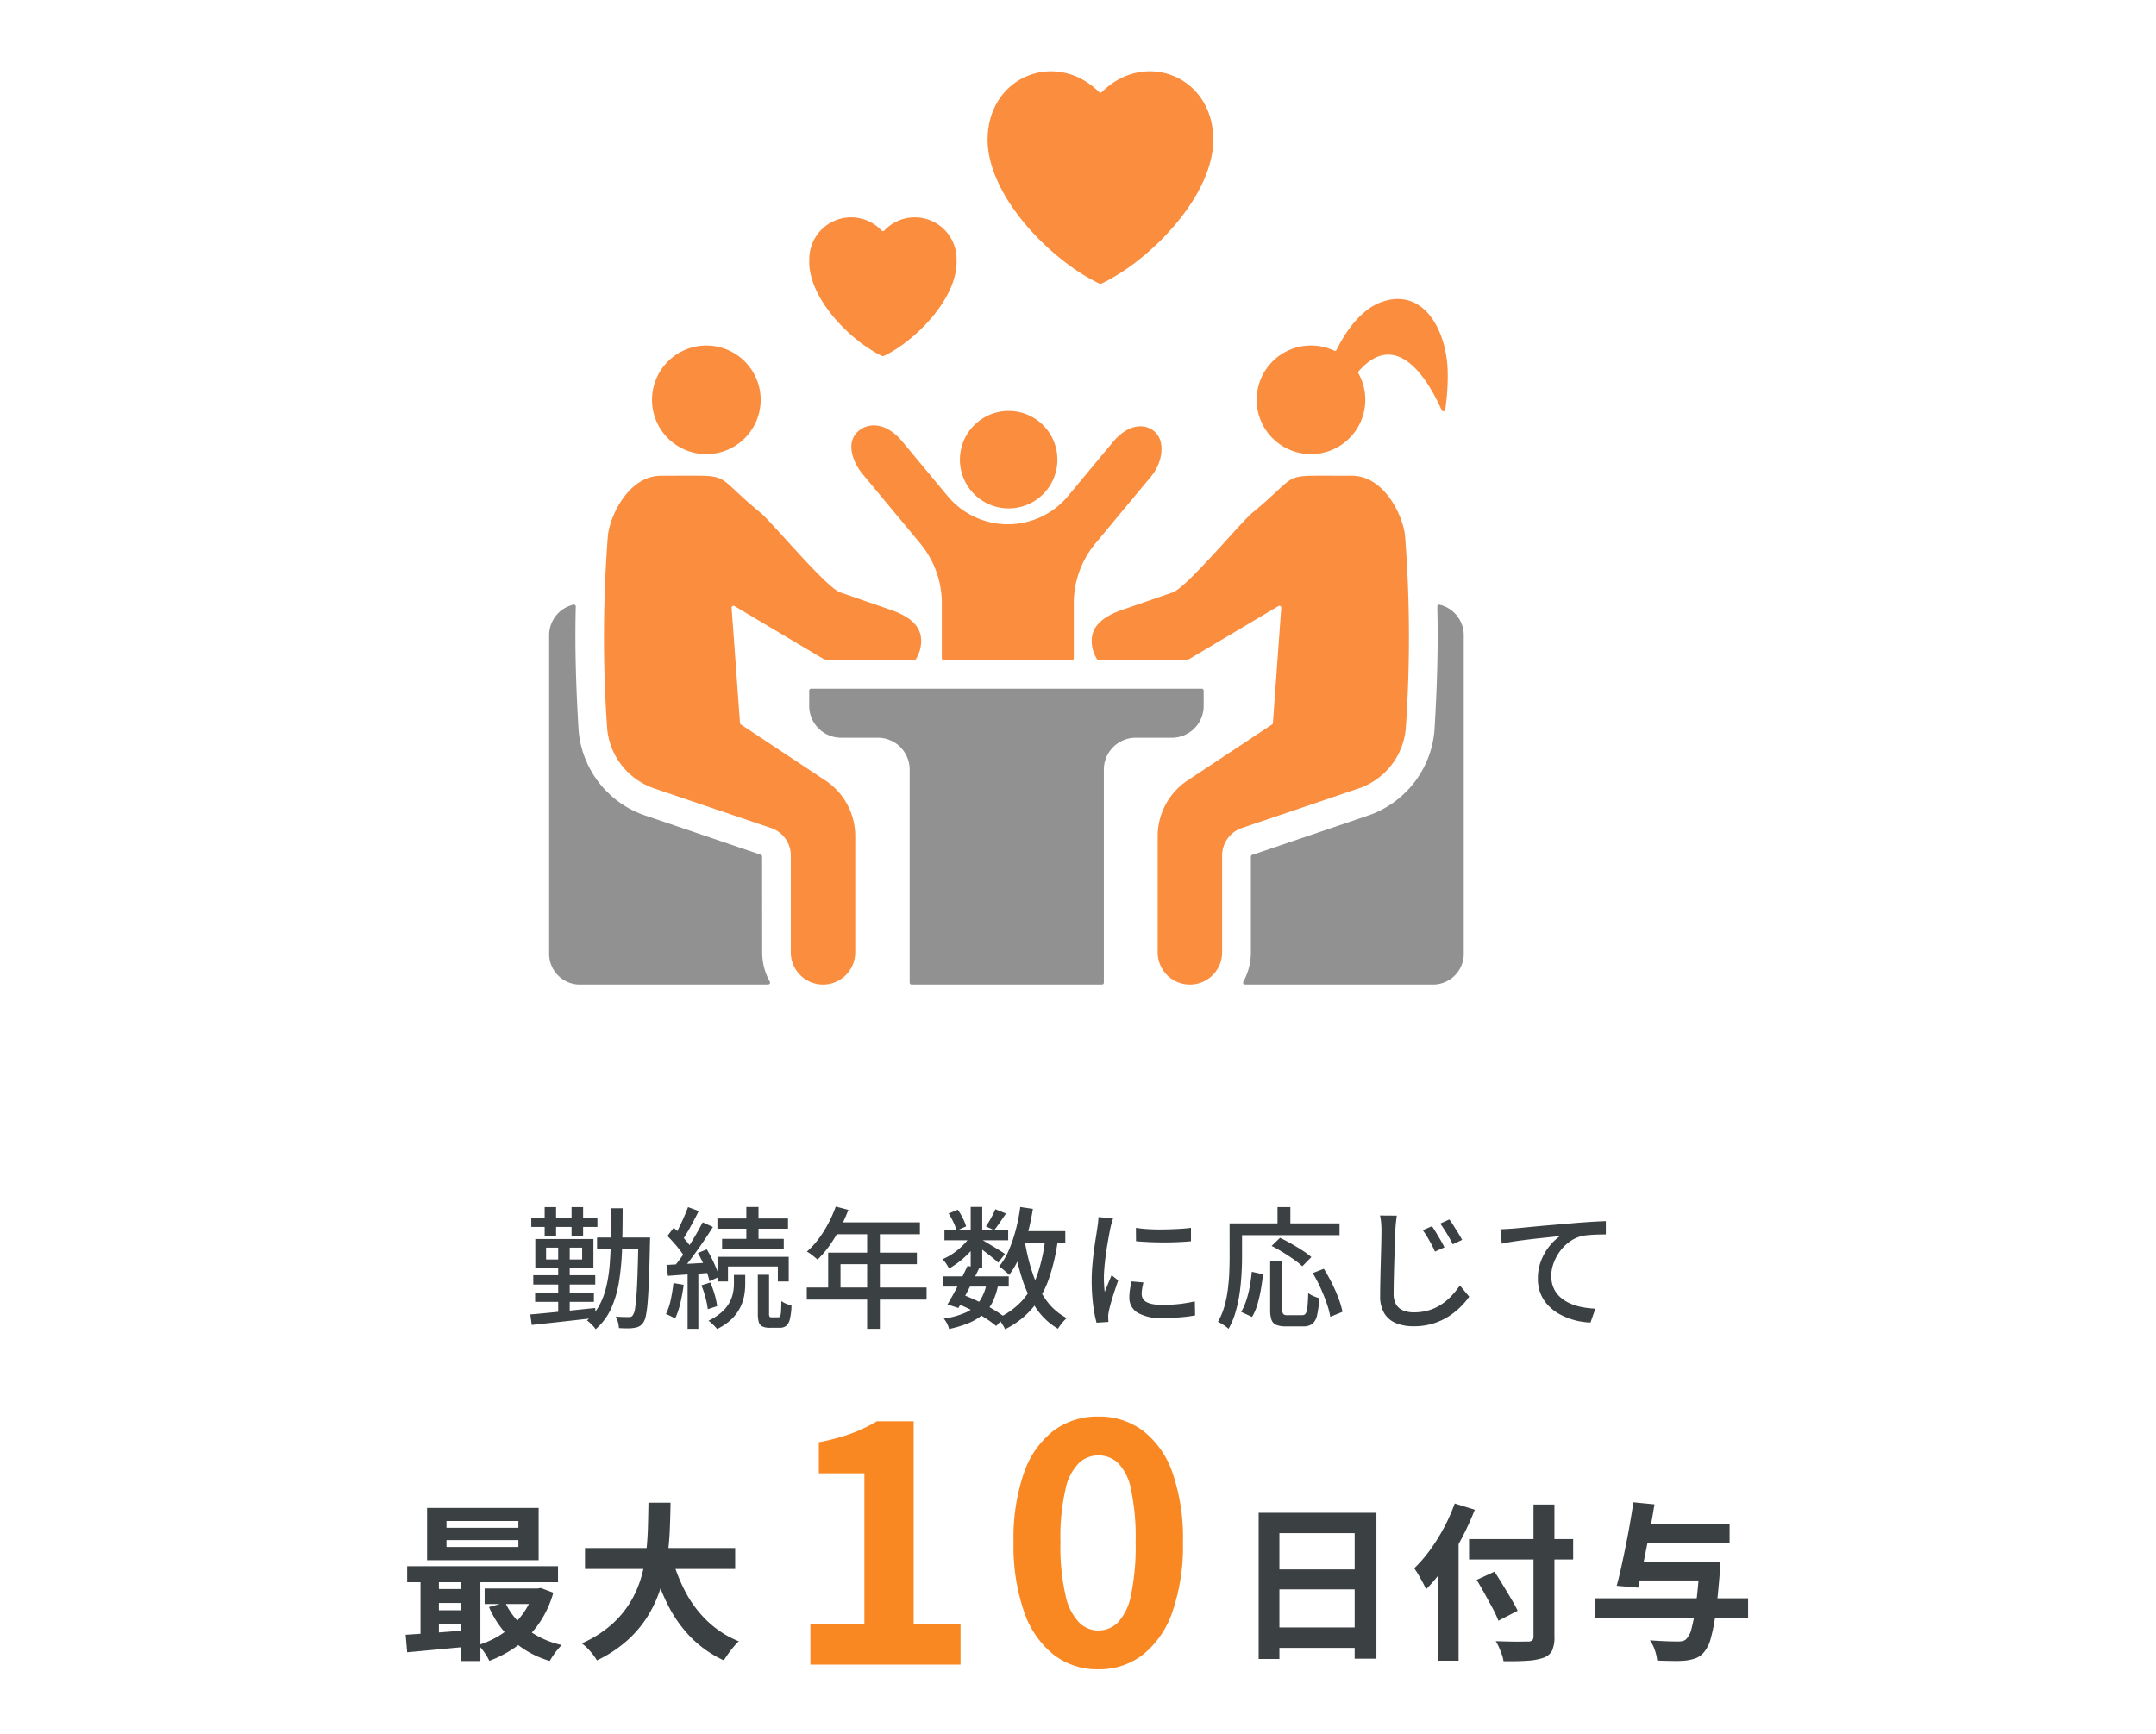 <svg xmlns="http://www.w3.org/2000/svg" xmlns:xlink="http://www.w3.org/1999/xlink" width="230" height="185" viewBox="0 0 230 185">
  <defs>
    <clipPath id="clip-path">
      <rect id="長方形_26578" data-name="長方形 26578" width="230" height="185" transform="translate(4322 -509)" fill="#fff"/>
    </clipPath>
    <clipPath id="clip-path-2">
      <rect id="長方形_26568" data-name="長方形 26568" width="97.574" height="97.437" fill="#919191"/>
    </clipPath>
  </defs>
  <g id="マスクグループ_31" data-name="マスクグループ 31" transform="translate(-4322 509)" clip-path="url(#clip-path)">
    <g id="グループ_98509" data-name="グループ 98509" transform="translate(120.5 -857.135)">
      <g id="グループ_98493" data-name="グループ 98493" transform="translate(4260.082 355.744)">
        <g id="グループ_98493-2" data-name="グループ 98493" clip-path="url(#clip-path-2)">
          <path id="パス_57237" data-name="パス 57237" d="M161.993,157.64l-5.913,7.117a9.989,9.989,0,0,0-2.4,6.632v5.729a.2.2,0,0,1-.2.2H139.8a.2.2,0,0,1-.2-.2v-5.729a9.991,9.991,0,0,0-2.4-6.632l-6.1-7.346c-.711-.856-1.575-2.6-.92-3.87.706-1.369,3.037-2.152,5.212.466l4.882,5.876a8.354,8.354,0,0,0,12.731,0l4.811-5.79c2.013-2.423,4.085-1.921,4.851-.718.779,1.222.229,3.175-.677,4.265" transform="translate(-97.709 -114.497)" fill="#fa8d3e" fill-rule="evenodd"/>
          <path id="パス_57238" data-name="パス 57238" d="M181.82,146.052a5.2,5.2,0,1,1-5.2,5.2,5.2,5.2,0,0,1,5.2-5.2" transform="translate(-132.8 -109.816)" fill="#fa8d3e" fill-rule="evenodd"/>
          <path id="パス_57239" data-name="パス 57239" d="M200.42,2.219c-4.472-4.458-11.6-1.847-11.888,4.7-.275,6.2,6.755,13.307,11.945,15.739a.2.2,0,0,0,.172,0c5.19-2.432,12.221-9.543,11.945-15.739-.291-6.549-7.416-9.161-11.888-4.7a.2.2,0,0,1-.287,0" transform="translate(-141.75 0)" fill="#fa8d3e" fill-rule="evenodd"/>
          <path id="パス_57240" data-name="パス 57240" d="M298.574,269.9h20.2a3.284,3.284,0,0,0,3.14-3.4V232.723a3.346,3.346,0,0,0-2.581-3.346.2.2,0,0,0-.242.2c.109,4.362-.026,8.489-.282,12.866a10.524,10.524,0,0,1-7.216,9.469l-12.249,4.157a.2.2,0,0,0-.138.192l0,10.2a6.457,6.457,0,0,1-.808,3.135.2.2,0,0,0,.178.3" transform="translate(-224.343 -172.464)" fill="#919191" fill-rule="evenodd"/>
          <path id="パス_57241" data-name="パス 57241" d="M259.259,173.923h1.776c3.555,0,5.553,4.471,5.691,6.535a140.818,140.818,0,0,1,.087,20.116,7.456,7.456,0,0,1-5.137,6.741L249.331,211.5a3.094,3.094,0,0,0-2.131,2.973v10.3a3.436,3.436,0,0,1-6.873,0v-12.3a7.132,7.132,0,0,1,3.278-6.1l8.926-5.913a.2.2,0,0,0,.09-.155l.888-12.287a.2.2,0,0,0-.307-.189l-9.5,5.647a.2.2,0,0,1-.063.025l-.452.092a.2.2,0,0,1-.04,0h-9.122a.2.2,0,0,1-.173-.1,3.737,3.737,0,0,1-.566-1.939c0-1.848,1.613-2.755,3.359-3.359l5.288-1.829c1.5-.52,7.264-7.482,8.492-8.492,5.1-4.191,2.968-3.956,8.833-3.956" transform="translate(-175.408 -130.77)" fill="#fa8d3e" fill-rule="evenodd"/>
          <path id="パス_57242" data-name="パス 57242" d="M23.366,269.891H3.14a3.284,3.284,0,0,1-3.14-3.4V232.712a3.343,3.343,0,0,1,2.6-3.35.2.2,0,0,1,.241.2c-.11,4.364.026,8.489.281,12.868a10.5,10.5,0,0,0,7.2,9.451l12.26,4.163a.2.2,0,0,1,.138.192l.008,10.213a6.437,6.437,0,0,0,.811,3.134.2.2,0,0,1-.178.3" transform="translate(0 -172.453)" fill="#919191" fill-rule="evenodd"/>
          <path id="パス_57243" data-name="パス 57243" d="M31.456,173.923H29.68c-3.555,0-5.553,4.471-5.691,6.535a140.784,140.784,0,0,0-.087,20.116,7.456,7.456,0,0,0,5.137,6.741L41.384,211.5a3.094,3.094,0,0,1,2.131,2.973v10.3a3.436,3.436,0,0,0,6.873,0v-12.3a7.132,7.132,0,0,0-3.278-6.1l-8.926-5.913a.2.2,0,0,1-.091-.155L37.2,188.017a.2.2,0,0,1,.307-.189l9.5,5.647a.2.2,0,0,0,.064.025l.452.092a.2.2,0,0,0,.04,0h9.122a.2.2,0,0,0,.173-.1,3.737,3.737,0,0,0,.566-1.939c0-1.848-1.613-2.755-3.359-3.359l-5.287-1.829c-1.5-.52-7.264-7.482-8.492-8.492-5.1-4.191-2.968-3.956-8.833-3.956" transform="translate(-17.733 -130.77)" fill="#fa8d3e" fill-rule="evenodd"/>
          <path id="パス_57244" data-name="パス 57244" d="M50.029,117.916a5.795,5.795,0,1,0,5.795,5.795,5.795,5.795,0,0,0-5.795-5.795" transform="translate(-33.259 -88.66)" fill="#fa8d3e" fill-rule="evenodd"/>
          <path id="パス_57245" data-name="パス 57245" d="M119.555,64.245a4.46,4.46,0,0,0-7.715,3.118c-.179,4.033,4.384,8.661,7.769,10.263a.2.2,0,0,0,.174,0c3.386-1.6,7.948-6.229,7.769-10.263a4.46,4.46,0,0,0-7.714-3.118.2.2,0,0,1-.284,0" transform="translate(-84.088 -47.252)" fill="#fa8d3e" fill-rule="evenodd"/>
          <path id="パス_57246" data-name="パス 57246" d="M112.039,265.507h41.674a.2.2,0,0,1,.2.2v1.633a3.4,3.4,0,0,1-3.4,3.4h-3.849a3.4,3.4,0,0,0-3.4,3.4v22.731a.2.2,0,0,1-.2.2H122.749a.2.2,0,0,1-.2-.2V274.137a3.4,3.4,0,0,0-3.4-3.4h-3.917a3.4,3.4,0,0,1-3.4-3.4V265.71a.2.2,0,0,1,.2-.2" transform="translate(-84.089 -199.633)" fill="#919191" fill-rule="evenodd"/>
          <path id="パス_57247" data-name="パス 57247" d="M312.73,103.328c1.131-2.277,2.781-4.363,4.755-5.08,4.544-1.649,6.99,3.046,7.1,7.358a23.875,23.875,0,0,1-.263,4.1.2.2,0,0,1-.386.053c-1.977-4.427-5.208-8.286-8.845-4.142a.2.2,0,0,0-.025.233,5.795,5.795,0,1,1-2.6-2.428.2.2,0,0,0,.269-.093" transform="translate(-228.729 -73.618)" fill="#fa8d3e" fill-rule="evenodd"/>
        </g>
      </g>
      <path id="パス_57308" data-name="パス 57308" d="M-50.806-8.568h4.788v1.232h-4.788Zm4.41,0h1.246v.119q0,.119-.007.259t-.007.224q-.042,2.2-.1,3.71T-45.4-1.778a12.557,12.557,0,0,1-.189,1.5,2.215,2.215,0,0,1-.266.756,1.4,1.4,0,0,1-.434.42,1.5,1.5,0,0,1-.546.168,3.746,3.746,0,0,1-.714.056q-.434,0-.924-.028a3.269,3.269,0,0,0-.1-.623,2.212,2.212,0,0,0-.245-.609q.448.042.826.049t.56.007a.746.746,0,0,0,.273-.042.405.405,0,0,0,.189-.2,1.515,1.515,0,0,0,.21-.637q.084-.483.154-1.4t.119-2.373q.049-1.456.091-3.542Zm-2.912-3.122h1.232q0,2.212-.056,4.144a28.342,28.342,0,0,1-.315,3.577,11.474,11.474,0,0,1-.847,2.947,6.46,6.46,0,0,1-1.666,2.24,1.589,1.589,0,0,0-.252-.329q-.168-.175-.343-.343A2.165,2.165,0,0,0-51.884.28a5.529,5.529,0,0,0,1.3-1.575A8.048,8.048,0,0,0-49.826-3.3a15.717,15.717,0,0,0,.371-2.415q.1-1.309.126-2.807T-49.308-11.69Zm-8.106,9.016h6.272v.966h-6.272Zm-.2-1.876H-51v.994H-57.61Zm-.21-6.146h7.056V-9.7H-57.82Zm2.87,2.674h1.232V-.14H-54.95Zm-1.442-3.794h1.218v3.122h-1.218Zm2.87,0h1.232v3.122h-1.232Zm-4.4,11.452q.868-.07,2-.182t2.4-.245q1.267-.133,2.527-.259l.014,1.064Q-52.192.14-53.417.28t-2.338.259l-2.023.217Zm1.68-7.126v1.26h3.85V-7.49Zm-1.148-.924h6.2v3.122h-6.2Zm22.512-3.416h1.3V-7.9h-1.3ZM-37.968-10.6h7.532v1.092h-7.532Zm.5,2.17h6.58v1.092h-6.58Zm-.49,1.918h7.6v2.632h-1.162v-1.6h-5.32v1.6h-1.12Zm4.3,1.918h1.2V-.476a.755.755,0,0,0,.049.343q.049.077.231.077h.714a.207.207,0,0,0,.182-.119,1.312,1.312,0,0,0,.1-.49q.028-.371.042-1.127a2.238,2.238,0,0,0,.511.287,4.746,4.746,0,0,0,.567.2A6.966,6.966,0,0,1-30.24.147a1.327,1.327,0,0,1-.4.714,1.093,1.093,0,0,1-.693.2h-1.036a1.826,1.826,0,0,1-.8-.14.754.754,0,0,1-.385-.476,3.22,3.22,0,0,1-.1-.924Zm-2.548.014H-35v.994a6.981,6.981,0,0,1-.1,1.155,4.928,4.928,0,0,1-.406,1.267,4.6,4.6,0,0,1-.9,1.253A5.76,5.76,0,0,1-38,1.19a4.8,4.8,0,0,0-.42-.455,4.241,4.241,0,0,0-.5-.427,6.007,6.007,0,0,0,1.456-.959,3.8,3.8,0,0,0,.812-1.036,3.771,3.771,0,0,0,.357-1.022,5.054,5.054,0,0,0,.091-.9Zm-4.9-7.238,1.148.42q-.266.532-.567,1.1t-.6,1.085q-.3.518-.567.91l-.9-.378a9.154,9.154,0,0,0,.539-.959q.273-.553.525-1.127T-41.1-11.816Zm1.568,1.624,1.092.5q-.49.784-1.085,1.652t-1.2,1.673q-.6.8-1.134,1.421l-.784-.448q.392-.462.826-1.057t.847-1.246q.413-.651.784-1.3T-39.536-10.192ZM-43.3-8.736l.672-.882q.364.336.742.742t.7.8a4.273,4.273,0,0,1,.49.714l-.714,1.008a4.72,4.72,0,0,0-.476-.763q-.308-.413-.686-.84T-43.3-8.736Zm3.248,1.82.952-.392q.28.462.546,1t.469,1.036a6.379,6.379,0,0,1,.3.9l-1.036.462a5.439,5.439,0,0,0-.259-.924q-.189-.518-.441-1.064T-40.054-6.916ZM-43.4-5.642q.924-.056,2.184-.119t2.59-.147l.014,1.092q-1.246.1-2.464.182t-2.17.154Zm3.724,2.17.952-.294a10.359,10.359,0,0,1,.469,1.3A7.281,7.281,0,0,1-38-1.246l-.994.322a8.5,8.5,0,0,0-.245-1.232A10.107,10.107,0,0,0-39.676-3.472Zm-2.982-.238,1.092.182a18.335,18.335,0,0,1-.357,1.96A8.27,8.27,0,0,1-42.476.07q-.112-.07-.294-.161t-.371-.182a2.8,2.8,0,0,0-.315-.133,6.425,6.425,0,0,0,.511-1.526A17.627,17.627,0,0,0-42.658-3.71Zm1.512-1.372H-40V1.176h-1.148Zm15.806-6.79,1.344.35a18.837,18.837,0,0,1-.91,2.009,15.481,15.481,0,0,1-1.12,1.827,10.472,10.472,0,0,1-1.26,1.47q-.126-.112-.329-.28t-.42-.329a2.676,2.676,0,0,0-.385-.245,8.725,8.725,0,0,0,1.232-1.337,12.248,12.248,0,0,0,1.043-1.652A14.509,14.509,0,0,0-25.34-11.872Zm0,1.68h8.974v1.274h-9.618Zm-.812,3.234h9.464v1.232h-8.148v3.15h-1.316Zm-2.282,3.724h12.782v1.288H-28.434Zm6.44-6.3h1.358V1.176h-1.358Zm8.134,5.11h6.972v1.092H-13.86Zm.112-4.914h6.8v1.064h-6.8Zm2.464,3.794,1.232.266q-.336.7-.728,1.47t-.77,1.484q-.378.714-.714,1.274l-1.162-.378q.322-.532.707-1.239t.756-1.463Q-11.592-4.886-11.284-5.544Zm2.044,1.82,1.232.14A7.307,7.307,0,0,1-8.582-1.75,4.242,4.242,0,0,1-9.59-.406a5.577,5.577,0,0,1-1.533.945,11.854,11.854,0,0,1-2.135.651A2.217,2.217,0,0,0-13.475.6a2.7,2.7,0,0,0-.343-.518,8.732,8.732,0,0,0,2.373-.665A3.56,3.56,0,0,0-9.989-1.792,5.117,5.117,0,0,0-9.24-3.724Zm.924-7.868,1.134.462q-.322.476-.651.952t-.609.826l-.882-.406a9.492,9.492,0,0,0,.553-.9A9.771,9.771,0,0,0-8.316-11.592Zm-2.632-.238h1.232v6.468h-1.232Zm-2.352.7.98-.406a6.969,6.969,0,0,1,.539.917,4.883,4.883,0,0,1,.343.861L-12.46-9.3a4.466,4.466,0,0,0-.322-.889A7.869,7.869,0,0,0-13.3-11.13Zm2.394,2.3.868.518a7.767,7.767,0,0,1-.875,1.155A9.839,9.839,0,0,1-12.047-6.09a8.722,8.722,0,0,1-1.211.826,4.954,4.954,0,0,0-.308-.518,2.666,2.666,0,0,0-.392-.476A5.931,5.931,0,0,0-12.789-6.9a7.726,7.726,0,0,0,1.078-.91A5.4,5.4,0,0,0-10.906-8.834Zm1.064.448q.182.1.539.315t.77.462q.413.245.756.462t.483.329l-.714.924q-.182-.168-.5-.434t-.693-.553q-.371-.287-.714-.546t-.567-.413Zm3.934-.868H-.854v1.218H-5.908Zm.252-2.576,1.344.2a26.579,26.579,0,0,1-.574,2.7,16.541,16.541,0,0,1-.84,2.408,9.942,9.942,0,0,1-1.12,1.946,2.157,2.157,0,0,0-.294-.294q-.2-.168-.406-.343a3.664,3.664,0,0,0-.364-.273A7.454,7.454,0,0,0-6.874-7.231a15.063,15.063,0,0,0,.742-2.177A20.209,20.209,0,0,0-5.656-11.83Zm2.674,3.3,1.344.126a21.084,21.084,0,0,1-.973,4.242A9.938,9.938,0,0,1-4.389-1,9.221,9.221,0,0,1-7.28,1.218a2.307,2.307,0,0,0-.2-.385Q-7.616.6-7.77.378a2.529,2.529,0,0,0-.28-.35A7.932,7.932,0,0,0-5.4-1.9,8.281,8.281,0,0,0-3.8-4.718,18.323,18.323,0,0,0-2.982-8.526Zm-2.2.294a21.126,21.126,0,0,0,.847,3.493A10.647,10.647,0,0,0-2.891-1.883,6.321,6.321,0,0,0-.7.028a3.106,3.106,0,0,0-.336.329q-.182.2-.336.413t-.266.392A7.149,7.149,0,0,1-3.948-1a12.22,12.22,0,0,1-1.5-3.136,26.693,26.693,0,0,1-.931-3.9Zm-7.238,6.706.714-.91q.826.322,1.652.721t1.533.826a12.878,12.878,0,0,1,1.2.805l-.91.952A10.931,10.931,0,0,0-9.366.042q-.672-.434-1.456-.84A17.486,17.486,0,0,0-12.418-1.526ZM6.678-9.6a13.613,13.613,0,0,0,1.393.14q.777.042,1.6.028t1.582-.056q.756-.042,1.3-.112v1.428q-.6.056-1.358.091T9.639-8.05q-.805,0-1.575-.035T6.692-8.176Zm.8,5.824q-.084.364-.133.658a3.571,3.571,0,0,0-.049.588.988.988,0,0,0,.105.448.927.927,0,0,0,.35.364,2.1,2.1,0,0,0,.672.245,5.177,5.177,0,0,0,1.057.091,16.472,16.472,0,0,0,1.785-.091,15.236,15.236,0,0,0,1.7-.287l.028,1.5a15.454,15.454,0,0,1-1.533.2Q10.584.014,9.45.014A4.7,4.7,0,0,1,6.825-.567a1.84,1.84,0,0,1-.847-1.6,5.892,5.892,0,0,1,.056-.791,9.238,9.238,0,0,1,.182-.931ZM4.242-10.612q-.042.126-.105.329t-.112.406q-.049.2-.077.329-.07.35-.161.847T3.6-7.623q-.091.581-.168,1.176T3.311-5.292q-.049.56-.049,1.022,0,.364.021.735t.063.763q.126-.28.252-.6T3.85-3.99q.126-.308.238-.56l.7.56q-.182.518-.392,1.148t-.371,1.2q-.161.567-.231.917-.028.14-.056.329a1.261,1.261,0,0,0-.014.315q0,.1.007.245t.021.273L2.478.518A13.344,13.344,0,0,1,2.114-1.4,20.365,20.365,0,0,1,1.96-4q0-.784.07-1.589T2.2-7.154q.1-.756.2-1.386t.161-1.05q.042-.266.077-.574t.049-.588ZM21-6.062h1.3V-.854a.673.673,0,0,0,.112.469.71.71,0,0,0,.462.1h1.54a.435.435,0,0,0,.378-.175,1.565,1.565,0,0,0,.182-.679q.056-.5.084-1.512a1.57,1.57,0,0,0,.35.231,4.513,4.513,0,0,0,.434.189q.224.084.392.14A10.2,10.2,0,0,1,26-.266a1.607,1.607,0,0,1-.511.917,1.588,1.588,0,0,1-.973.259H22.68A2.642,2.642,0,0,1,21.644.749.912.912,0,0,1,21.14.2,3.194,3.194,0,0,1,21-.854ZM19.04-4.914l1.2.266q-.084.784-.231,1.624a14.284,14.284,0,0,1-.371,1.6A5.6,5.6,0,0,1,19.068-.1L17.906-.63a6.335,6.335,0,0,0,.553-1.253,11.052,11.052,0,0,0,.371-1.491Q18.97-4.158,19.04-4.914Zm2.114-2.758.9-.868q.56.266,1.19.623t1.2.728a7.888,7.888,0,0,1,.952.707l-.966.98a7.936,7.936,0,0,0-.889-.714q-.553-.392-1.176-.777T21.154-7.672Zm4.382,2.9,1.19-.462q.448.714.861,1.54a16.393,16.393,0,0,1,.707,1.617,9.3,9.3,0,0,1,.42,1.435l-1.3.532a8.634,8.634,0,0,0-.378-1.428q-.28-.812-.665-1.659A14.265,14.265,0,0,0,25.536-4.774Zm-3.752-7.042h1.372v2.464H21.784ZM17.3-10.08h11.1v1.26H17.3Zm-.63,0H18V-6.5q0,.826-.056,1.82t-.2,2.03a14.563,14.563,0,0,1-.434,2.023,8.322,8.322,0,0,1-.749,1.8A2.864,2.864,0,0,0,16.24.91q-.21-.154-.434-.287a4.069,4.069,0,0,0-.378-.2,7.308,7.308,0,0,0,.686-1.638,12.237,12.237,0,0,0,.371-1.813q.119-.931.154-1.82T16.674-6.5Zm21.588.308q.2.266.441.672t.49.826q.245.42.4.756l-1.008.448q-.182-.42-.392-.805t-.434-.763a7.907,7.907,0,0,0-.476-.714ZM40.11-10.5q.2.252.448.651t.5.8q.252.406.42.728l-.994.476q-.2-.392-.42-.777t-.455-.749q-.231-.364-.469-.686Zm-5.6-.406q-.056.392-.1.812t-.056.8q-.028.574-.056,1.421t-.056,1.792q-.028.945-.049,1.862t-.021,1.645a2.15,2.15,0,0,0,.28,1.176,1.561,1.561,0,0,0,.77.623,3.013,3.013,0,0,0,1.092.189,5.441,5.441,0,0,0,1.666-.238,5.143,5.143,0,0,0,1.337-.644,6.175,6.175,0,0,0,1.071-.924,9.916,9.916,0,0,0,.854-1.064l.994,1.2a8.071,8.071,0,0,1-.889,1.05A7.666,7.666,0,0,1,40.082-.182,6.826,6.826,0,0,1,38.409.6a6.972,6.972,0,0,1-2.121.3A4.86,4.86,0,0,1,34.426.567,2.6,2.6,0,0,1,33.18-.476a3.489,3.489,0,0,1-.448-1.876q0-.6.014-1.351t.035-1.554q.021-.8.042-1.582t.035-1.414q.014-.637.014-1.043,0-.448-.035-.861a5.131,5.131,0,0,0-.119-.763ZM45.556-9.45q.406-.014.756-.035l.546-.035q.378-.028,1.015-.091l1.449-.14q.812-.077,1.736-.154t1.89-.161q.756-.07,1.456-.119t1.316-.084q.616-.035,1.092-.049V-8.9q-.378,0-.875.014t-.987.056a4.938,4.938,0,0,0-.854.14,3.851,3.851,0,0,0-1.274.658A4.686,4.686,0,0,0,51.842-7a5.087,5.087,0,0,0-.63,1.239,3.921,3.921,0,0,0-.224,1.281,3.132,3.132,0,0,0,.266,1.33,2.853,2.853,0,0,0,.728.973,4.121,4.121,0,0,0,1.057.658,5.859,5.859,0,0,0,1.274.385,9.666,9.666,0,0,0,1.379.154L55.174.5A7.441,7.441,0,0,1,53.543.266a7.414,7.414,0,0,1-1.526-.581,5.065,5.065,0,0,1-1.274-.924,4.093,4.093,0,0,1-.868-1.281,4.16,4.16,0,0,1-.315-1.666,5.21,5.21,0,0,1,.357-1.946,5.746,5.746,0,0,1,.91-1.561A5.437,5.437,0,0,1,51.94-8.736q-.42.056-1.036.119t-1.323.14q-.707.077-1.421.168t-1.351.189q-.637.1-1.1.21Z" transform="translate(4316 488.744)" fill="#3b4043"/>
      <g id="グループ_98491" data-name="グループ 98491" transform="translate(3203 -1097.256)">
        <path id="パス_57310" data-name="パス 57310" d="M2.952,0V-4.32h5.76V-20.412H3.852v-3.312a22.7,22.7,0,0,0,3.474-.936,16.212,16.212,0,0,0,2.718-1.3h3.924V-4.32h5V0ZM33.66.5a7.6,7.6,0,0,1-4.77-1.566,9.958,9.958,0,0,1-3.15-4.59,21.544,21.544,0,0,1-1.116-7.416,21.2,21.2,0,0,1,1.116-7.4,9.606,9.606,0,0,1,3.15-4.482,7.775,7.775,0,0,1,4.77-1.512,7.775,7.775,0,0,1,4.77,1.512,9.606,9.606,0,0,1,3.15,4.482,21.2,21.2,0,0,1,1.116,7.4A21.544,21.544,0,0,1,41.58-5.652a9.958,9.958,0,0,1-3.15,4.59A7.6,7.6,0,0,1,33.66.5Zm0-4.14a2.955,2.955,0,0,0,2.088-.846,5.893,5.893,0,0,0,1.4-2.916,25.068,25.068,0,0,0,.5-5.67,24.534,24.534,0,0,0-.5-5.652,5.467,5.467,0,0,0-1.4-2.808,3.064,3.064,0,0,0-2.088-.792,3.041,3.041,0,0,0-2.034.792,5.566,5.566,0,0,0-1.458,2.808,22.954,22.954,0,0,0-.54,5.652,23.453,23.453,0,0,0,.54,5.67,6,6,0,0,0,1.458,2.916A2.935,2.935,0,0,0,33.66-3.636Z" transform="translate(1082 1623)" fill="#f98823"/>
        <path id="パス_57311" data-name="パス 57311" d="M2.772-14.2H15.336V1.368H13.014V-12.024H4.986V1.4H2.772ZM4.284-8.154h9.684V-6.03H4.284Zm0,6.192h9.7V.216h-9.7Zm20.934-9.432H36.324v2.178H25.218Zm6.876-3.69h2.232V-1.008A3.447,3.447,0,0,1,34.065.531a1.647,1.647,0,0,1-.927.747,6.417,6.417,0,0,1-1.7.306q-1.053.072-2.547.054a3.131,3.131,0,0,0-.171-.7q-.135-.378-.306-.774A4.235,4.235,0,0,0,28.062-.5l1.413.036q.711.018,1.251.009t.756-.009a.7.7,0,0,0,.477-.126.545.545,0,0,0,.135-.414ZM26.028-7.038l1.908-.882q.414.648.882,1.413t.9,1.494q.432.729.684,1.269L28.35-2.682A11.032,11.032,0,0,0,27.738-4q-.4-.738-.846-1.548T26.028-7.038Zm-4.122-2.97,2.16-2.16.036.018V1.584h-2.2Zm1.782-5.184,2.142.666a30.294,30.294,0,0,1-1.44,3.132,29.613,29.613,0,0,1-1.782,2.952,17.152,17.152,0,0,1-1.98,2.412q-.108-.27-.333-.7t-.477-.855q-.252-.423-.45-.693a14.664,14.664,0,0,0,1.674-1.935A20.066,20.066,0,0,0,22.536-12.6,19,19,0,0,0,23.688-15.192ZM42.7-8.982h7.866v2H42.7Zm.774-4.032h9.54v2.07H43.47ZM38.664-5.076H54.99v2.07H38.664Zm11.16-3.906h2.214l-.009.171q-.009.171-.018.4t-.027.387q-.216,2.772-.459,4.545a18.843,18.843,0,0,1-.54,2.754A3.539,3.539,0,0,1,50.274.684a2.171,2.171,0,0,1-.855.63,5.322,5.322,0,0,1-1.071.252,11.968,11.968,0,0,1-1.341.045q-.837-.009-1.719-.045A4.644,4.644,0,0,0,45.045.477a3.968,3.968,0,0,0-.531-1.071q.936.072,1.755.1t1.215.027A2.465,2.465,0,0,0,48-.513a.844.844,0,0,0,.387-.207,2.423,2.423,0,0,0,.576-1.17,19.3,19.3,0,0,0,.468-2.556q.216-1.656.4-4.176ZM42.75-15.318,45-15.1q-.18,1.116-.4,2.313T44.136-10.4q-.234,1.188-.459,2.268T43.254-6.21l-2.286-.2q.234-.846.477-1.944t.486-2.3q.243-1.2.45-2.394T42.75-15.318Z" transform="translate(1130 1621)" fill="#3b4043"/>
        <path id="パス_57309" data-name="パス 57309" d="M5.13-11.286v.738H12.8v-.738Zm0-2.034v.72H12.8v-.72Zm-2.07-1.4h11.9v5.58H3.06ZM.936-8.5H17.028v1.71H.936ZM9.2-6.12h5.886v1.656H9.2Zm-5.49.054H7.794v1.494H3.708Zm0,2.268H7.794V-2.3H3.708Zm7.686-.828a7.442,7.442,0,0,0,2.313,2.844A9.659,9.659,0,0,0,17.424-.09q-.2.2-.45.5a6.724,6.724,0,0,0-.468.621q-.216.324-.36.576a10.135,10.135,0,0,1-3.933-2.16A10.433,10.433,0,0,1,9.666-4.14ZM14.436-6.12h.4l.36-.054,1.332.5a10.977,10.977,0,0,1-1.53,3.285A10.166,10.166,0,0,1,12.663.009,12.421,12.421,0,0,1,9.7,1.6,5.914,5.914,0,0,0,9.18.711a5.812,5.812,0,0,0-.648-.8,9.927,9.927,0,0,0,1.989-.864A8.825,8.825,0,0,0,12.24-2.232,8.559,8.559,0,0,0,13.581-3.87,7.291,7.291,0,0,0,14.436-5.8ZM.774-1.188q.918-.054,2.052-.135T5.22-1.5q1.26-.1,2.538-.207V.054Q5.94.216,4.149.387T.936.684ZM6.7-7.938H8.748V1.62H6.7ZM2.358-7.9H4.32V-.54H2.358Zm17.55-2.538h16.02v2.232H19.908Zm9.252.9a17.557,17.557,0,0,0,1.494,3.834,12.074,12.074,0,0,0,2.367,3.114,10.644,10.644,0,0,0,3.3,2.106,4.984,4.984,0,0,0-.567.594q-.3.36-.576.747t-.459.693a12.011,12.011,0,0,1-3.555-2.5,13.942,13.942,0,0,1-2.493-3.573,25.694,25.694,0,0,1-1.692-4.509Zm-2.484-5.742h2.358q-.018,1.368-.081,2.889t-.279,3.087A19.45,19.45,0,0,1,27.981-6.2a13.28,13.28,0,0,1-1.332,2.952,11.964,11.964,0,0,1-2.2,2.637,13.672,13.672,0,0,1-3.267,2.16,6.58,6.58,0,0,0-.7-.954,5.548,5.548,0,0,0-.918-.864,12.312,12.312,0,0,0,3.078-1.917,10.428,10.428,0,0,0,2.025-2.358,11.123,11.123,0,0,0,1.2-2.646,15.456,15.456,0,0,0,.567-2.781q.153-1.4.189-2.754T26.676-15.282Z" transform="translate(1041 1621)" fill="#3b4043"/>
      </g>
    </g>
  </g>
</svg>
